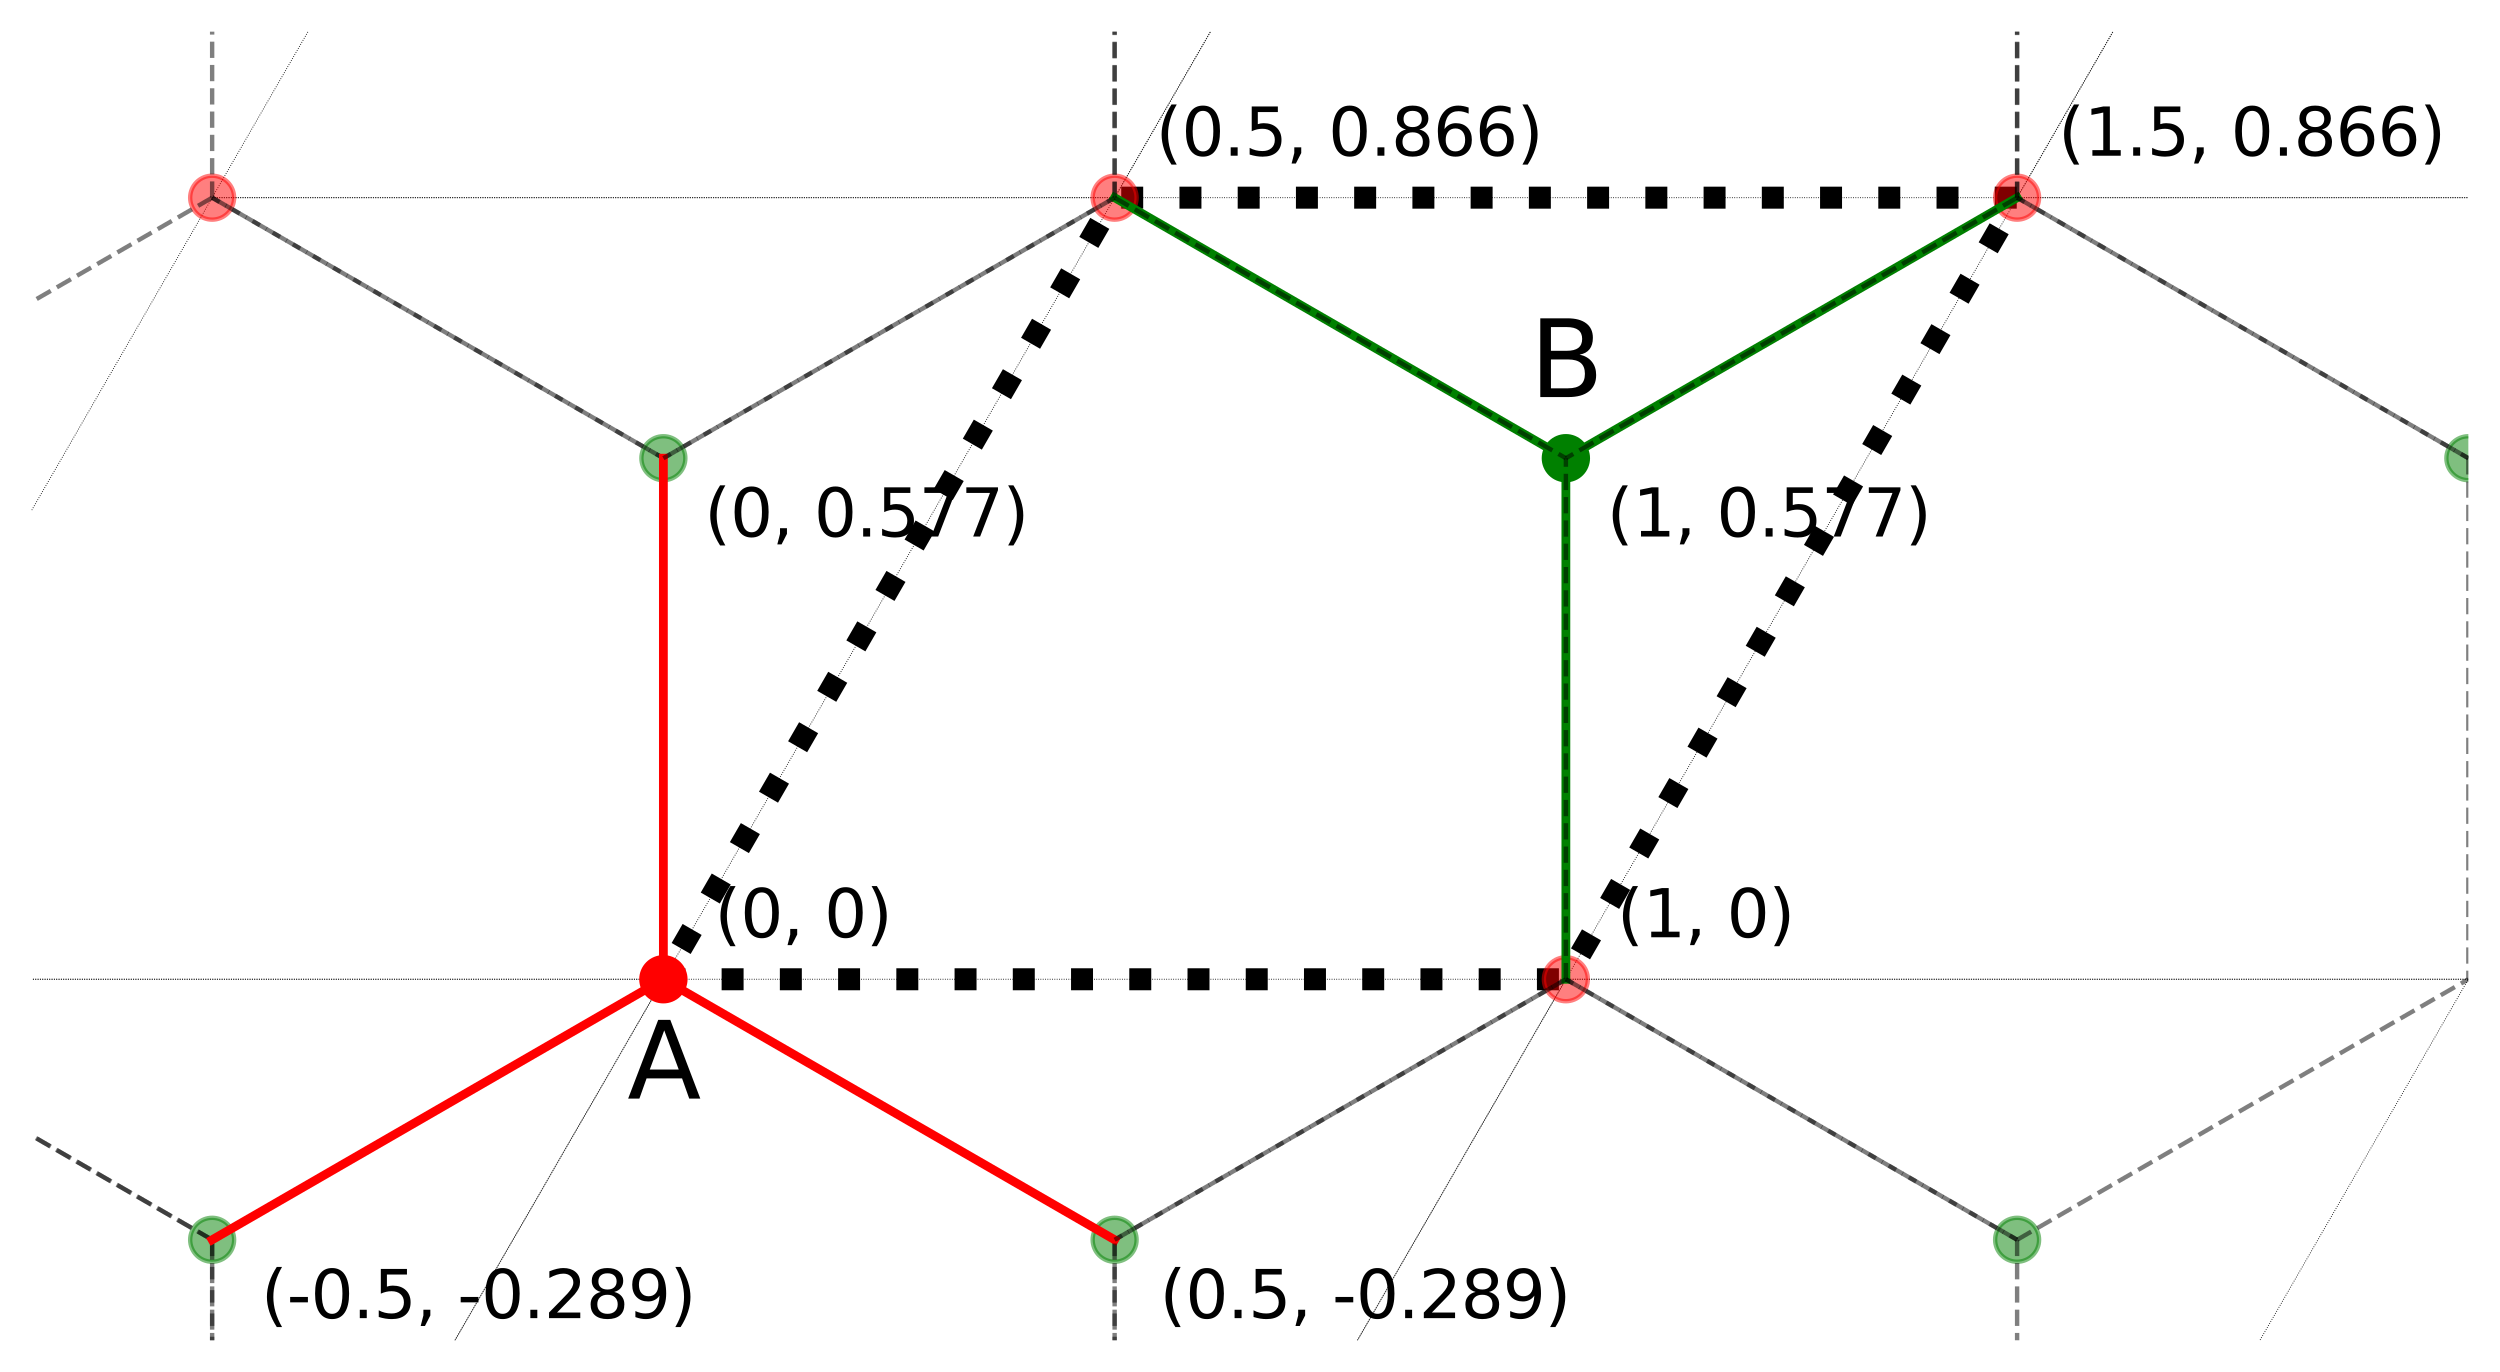 <?xml version="1.0" encoding="utf-8" standalone="no"?>
<!DOCTYPE svg PUBLIC "-//W3C//DTD SVG 1.1//EN"
  "http://www.w3.org/Graphics/SVG/1.1/DTD/svg11.dtd">
<svg xmlns:xlink="http://www.w3.org/1999/xlink" width="568.8pt" height="312.133pt" viewBox="0 0 568.8 312.133" xmlns="http://www.w3.org/2000/svg" version="1.1">
 <defs>
  <style type="text/css">*{stroke-linejoin: round; stroke-linecap: butt}</style>
 </defs>
 <g id="figure_1">
  <g id="patch_1">
   <path d="M 0 312.133 
L 568.8 312.133 
L 568.8 0 
L 0 0 
z
" style="fill: #ffffff"/>
  </g>
  <g id="axes_1">
   <g id="patch_2">
    <path d="M 98.779 313.133 
L 150.933 222.8 
L -1 222.8 
" clip-path="url(#p8e01a7346a)" style="fill: none; stroke-dasharray: 0.2,0.33; stroke-dashoffset: 0; stroke: #000000; stroke-width: 0.2; stroke-linejoin: miter"/>
   </g>
   <g id="PathCollection_1">
    <defs>
     <path id="m76e15ab336" d="M 0 5 
C 1.326 5 2.598 4.473 3.536 3.536 
C 4.473 2.598 5 1.326 5 0 
C 5 -1.326 4.473 -2.598 3.536 -3.536 
C 2.598 -4.473 1.326 -5 0 -5 
C -1.326 -5 -2.598 -4.473 -3.536 -3.536 
C -4.473 -2.598 -5 -1.326 -5 0 
C -5 1.326 -4.473 2.598 -3.536 3.536 
C -2.598 4.473 -1.326 5 0 5 
z
" style="stroke: #ff0000; stroke-opacity: 0.5"/>
    </defs>
    <g clip-path="url(#p8e01a7346a)"/>
   </g>
   <g id="PathCollection_2">
    <defs>
     <path id="m940ba2c7d0" d="M 0 5 
C 1.326 5 2.598 4.473 3.536 3.536 
C 4.473 2.598 5 1.326 5 0 
C 5 -1.326 4.473 -2.598 3.536 -3.536 
C 2.598 -4.473 1.326 -5 0 -5 
C -1.326 -5 -2.598 -4.473 -3.536 -3.536 
C -4.473 -2.598 -5 -1.326 -5 0 
C -5 1.326 -4.473 2.598 -3.536 3.536 
C -2.598 4.473 -1.326 5 0 5 
z
" style="stroke: #008000; stroke-opacity: 0.5"/>
    </defs>
    <g clip-path="url(#p8e01a7346a)">
     <use xlink:href="#m940ba2c7d0" x="48.267" y="282.075" style="fill: #008000; fill-opacity: 0.5; stroke: #008000; stroke-opacity: 0.5"/>
    </g>
   </g>
   <g id="patch_3">
    <path d="M -1 222.8 
L 150.933 222.8 
L 253.6 44.976 
L 48.267 44.976 
L -1 130.308 
" clip-path="url(#p8e01a7346a)" style="fill: none; stroke-dasharray: 0.2,0.33; stroke-dashoffset: 0; stroke: #000000; stroke-width: 0.2; stroke-linejoin: miter"/>
   </g>
   <g id="PathCollection_3">
    <g clip-path="url(#p8e01a7346a)"/>
   </g>
   <g id="PathCollection_4">
    <g clip-path="url(#p8e01a7346a)">
     <use xlink:href="#m940ba2c7d0" x="150.933" y="104.251" style="fill: #008000; fill-opacity: 0.5; stroke: #008000; stroke-opacity: 0.5"/>
    </g>
   </g>
   <g id="patch_4">
    <path d="M 48.267 44.976 
L 253.6 44.976 
L 280.144 -1 
M 74.811 -1 
L 48.267 44.976 
" clip-path="url(#p8e01a7346a)" style="fill: none; stroke-dasharray: 0.2,0.33; stroke-dashoffset: 0; stroke: #000000; stroke-width: 0.2; stroke-linejoin: miter"/>
   </g>
   <g id="PathCollection_5">
    <g clip-path="url(#p8e01a7346a)">
     <use xlink:href="#m76e15ab336" x="48.267" y="44.976" style="fill: #ff0000; fill-opacity: 0.5; stroke: #ff0000; stroke-opacity: 0.5"/>
    </g>
   </g>
   <g id="PathCollection_6">
    <g clip-path="url(#p8e01a7346a)"/>
   </g>
   <g id="patch_5">
    <path d="M 304.113 313.133 
L 356.267 222.8 
L 150.933 222.8 
L 98.779 313.133 
" clip-path="url(#p8e01a7346a)" style="fill: none; stroke-dasharray: 0.2,0.33; stroke-dashoffset: 0; stroke: #000000; stroke-width: 0.2; stroke-linejoin: miter"/>
   </g>
   <g id="PathCollection_7">
    <g clip-path="url(#p8e01a7346a)">
     <use xlink:href="#m76e15ab336" x="48.267" y="400.624" style="fill: #ff0000; fill-opacity: 0.5; stroke: #ff0000; stroke-opacity: 0.5"/>
    </g>
   </g>
   <g id="PathCollection_8">
    <g clip-path="url(#p8e01a7346a)">
     <use xlink:href="#m940ba2c7d0" x="253.6" y="282.075" style="fill: #008000; fill-opacity: 0.5; stroke: #008000; stroke-opacity: 0.5"/>
    </g>
   </g>
   <g id="patch_6">
    <path d="M 150.933 222.8 
L 356.267 222.8 
L 458.933 44.976 
L 253.6 44.976 
L 150.933 222.8 
z
" clip-path="url(#p8e01a7346a)" style="fill: none; stroke-dasharray: 5,8.25; stroke-dashoffset: 0; stroke: #000000; stroke-width: 5; stroke-linejoin: miter"/>
   </g>
   <g id="PathCollection_9">
    <defs>
     <path id="mcf2959bd1c" d="M 0 5 
C 1.326 5 2.598 4.473 3.536 3.536 
C 4.473 2.598 5 1.326 5 0 
C 5 -1.326 4.473 -2.598 3.536 -3.536 
C 2.598 -4.473 1.326 -5 0 -5 
C -1.326 -5 -2.598 -4.473 -3.536 -3.536 
C -4.473 -2.598 -5 -1.326 -5 0 
C -5 1.326 -4.473 2.598 -3.536 3.536 
C -2.598 4.473 -1.326 5 0 5 
z
" style="stroke: #ff0000"/>
    </defs>
    <g clip-path="url(#p8e01a7346a)">
     <use xlink:href="#mcf2959bd1c" x="150.933" y="222.8" style="fill: #ff0000; stroke: #ff0000"/>
    </g>
   </g>
   <g id="PathCollection_10">
    <defs>
     <path id="m01d4c0ee4e" d="M 0 5 
C 1.326 5 2.598 4.473 3.536 3.536 
C 4.473 2.598 5 1.326 5 0 
C 5 -1.326 4.473 -2.598 3.536 -3.536 
C 2.598 -4.473 1.326 -5 0 -5 
C -1.326 -5 -2.598 -4.473 -3.536 -3.536 
C -4.473 -2.598 -5 -1.326 -5 0 
C -5 1.326 -4.473 2.598 -3.536 3.536 
C -2.598 4.473 -1.326 5 0 5 
z
" style="stroke: #008000"/>
    </defs>
    <g clip-path="url(#p8e01a7346a)">
     <use xlink:href="#m01d4c0ee4e" x="356.267" y="104.251" style="fill: #008000; stroke: #008000"/>
    </g>
   </g>
   <g id="patch_7">
    <path d="M 253.6 44.976 
L 458.933 44.976 
L 485.478 -1 
M 280.144 -1 
L 253.6 44.976 
" clip-path="url(#p8e01a7346a)" style="fill: none; stroke-dasharray: 0.2,0.33; stroke-dashoffset: 0; stroke: #000000; stroke-width: 0.2; stroke-linejoin: miter"/>
   </g>
   <g id="PathCollection_11">
    <g clip-path="url(#p8e01a7346a)">
     <use xlink:href="#m76e15ab336" x="253.6" y="44.976" style="fill: #ff0000; fill-opacity: 0.5; stroke: #ff0000; stroke-opacity: 0.5"/>
    </g>
   </g>
   <g id="PathCollection_12">
    <g clip-path="url(#p8e01a7346a)"/>
   </g>
   <g id="patch_8">
    <path d="M 509.446 313.133 
L 561.6 222.8 
L 356.267 222.8 
L 304.113 313.133 
" clip-path="url(#p8e01a7346a)" style="fill: none; stroke-dasharray: 0.2,0.33; stroke-dashoffset: 0; stroke: #000000; stroke-width: 0.2; stroke-linejoin: miter"/>
   </g>
   <g id="PathCollection_13">
    <g clip-path="url(#p8e01a7346a)">
     <use xlink:href="#m76e15ab336" x="253.6" y="400.624" style="fill: #ff0000; fill-opacity: 0.5; stroke: #ff0000; stroke-opacity: 0.5"/>
    </g>
   </g>
   <g id="PathCollection_14">
    <g clip-path="url(#p8e01a7346a)">
     <use xlink:href="#m940ba2c7d0" x="458.933" y="282.075" style="fill: #008000; fill-opacity: 0.5; stroke: #008000; stroke-opacity: 0.5"/>
    </g>
   </g>
   <g id="patch_9">
    <path d="M 356.267 222.8 
L 561.6 222.8 
L 569.8 208.597 
M 569.8 44.976 
L 458.933 44.976 
L 356.267 222.8 
" clip-path="url(#p8e01a7346a)" style="fill: none; stroke-dasharray: 0.2,0.33; stroke-dashoffset: 0; stroke: #000000; stroke-width: 0.2; stroke-linejoin: miter"/>
   </g>
   <g id="PathCollection_15">
    <g clip-path="url(#p8e01a7346a)">
     <use xlink:href="#m76e15ab336" x="356.267" y="222.8" style="fill: #ff0000; fill-opacity: 0.5; stroke: #ff0000; stroke-opacity: 0.5"/>
    </g>
   </g>
   <g id="PathCollection_16">
    <g clip-path="url(#p8e01a7346a)">
     <use xlink:href="#m940ba2c7d0" x="561.6" y="104.251" style="fill: #008000; fill-opacity: 0.5; stroke: #008000; stroke-opacity: 0.5"/>
    </g>
   </g>
   <g id="patch_10">
    <path d="M 458.933 44.976 
L 569.8 44.976 
M 485.478 -1 
L 458.933 44.976 
" clip-path="url(#p8e01a7346a)" style="fill: none; stroke-dasharray: 0.2,0.33; stroke-dashoffset: 0; stroke: #000000; stroke-width: 0.2; stroke-linejoin: miter"/>
   </g>
   <g id="PathCollection_17">
    <g clip-path="url(#p8e01a7346a)">
     <use xlink:href="#m76e15ab336" x="458.933" y="44.976" style="fill: #ff0000; fill-opacity: 0.5; stroke: #ff0000; stroke-opacity: 0.5"/>
    </g>
   </g>
   <g id="PathCollection_18">
    <g clip-path="url(#p8e01a7346a)"/>
   </g>
   <g id="line2d_1">
    <path clip-path="url(#p8e01a7346a)" style="fill: none; stroke-dasharray: 3.7,1.6; stroke-dashoffset: 0; stroke: #000000; stroke-opacity: 0.5"/>
   </g>
   <g id="line2d_2">
    <path clip-path="url(#p8e01a7346a)" style="fill: none; stroke-dasharray: 3.7,1.6; stroke-dashoffset: 0; stroke: #000000; stroke-opacity: 0.5"/>
   </g>
   <g id="line2d_3">
    <path clip-path="url(#p8e01a7346a)" style="fill: none; stroke-dasharray: 3.7,1.6; stroke-dashoffset: 0; stroke: #000000; stroke-opacity: 0.5"/>
   </g>
   <g id="line2d_4">
    <path d="M 48.267 282.075 
L 150.933 222.8 
" clip-path="url(#p8e01a7346a)" style="fill: none; stroke-dasharray: 3.7,1.6; stroke-dashoffset: 0; stroke: #000000; stroke-opacity: 0.5"/>
   </g>
   <g id="line2d_5">
    <path d="M 48.267 282.075 
L -1 253.631 
" clip-path="url(#p8e01a7346a)" style="fill: none; stroke-dasharray: 3.7,1.6; stroke-dashoffset: 0; stroke: #000000; stroke-opacity: 0.5"/>
   </g>
   <g id="line2d_6">
    <path d="M 48.267 282.075 
L 48.267 313.133 
" clip-path="url(#p8e01a7346a)" style="fill: none; stroke-dasharray: 3.7,1.6; stroke-dashoffset: 0; stroke: #000000; stroke-opacity: 0.5"/>
   </g>
   <g id="line2d_7">
    <path clip-path="url(#p8e01a7346a)" style="fill: none; stroke-dasharray: 3.7,1.6; stroke-dashoffset: 0; stroke: #000000; stroke-opacity: 0.5"/>
   </g>
   <g id="line2d_8">
    <path clip-path="url(#p8e01a7346a)" style="fill: none; stroke-dasharray: 3.7,1.6; stroke-dashoffset: 0; stroke: #000000; stroke-opacity: 0.5"/>
   </g>
   <g id="line2d_9">
    <path d="M -1 253.631 
L 48.267 282.075 
" clip-path="url(#p8e01a7346a)" style="fill: none; stroke-dasharray: 3.7,1.6; stroke-dashoffset: 0; stroke: #000000; stroke-opacity: 0.5"/>
   </g>
   <g id="line2d_10">
    <path d="M 150.933 104.251 
L 253.6 44.976 
" clip-path="url(#p8e01a7346a)" style="fill: none; stroke-dasharray: 3.7,1.6; stroke-dashoffset: 0; stroke: #000000; stroke-opacity: 0.5"/>
   </g>
   <g id="line2d_11">
    <path d="M 150.933 104.251 
L 48.267 44.976 
" clip-path="url(#p8e01a7346a)" style="fill: none; stroke-dasharray: 3.7,1.6; stroke-dashoffset: 0; stroke: #000000; stroke-opacity: 0.5"/>
   </g>
   <g id="line2d_12">
    <path d="M 150.933 104.251 
L 150.933 222.8 
" clip-path="url(#p8e01a7346a)" style="fill: none; stroke-dasharray: 3.7,1.6; stroke-dashoffset: 0; stroke: #000000; stroke-opacity: 0.5"/>
   </g>
   <g id="line2d_13">
    <path d="M 48.267 44.976 
L 48.267 -1 
" clip-path="url(#p8e01a7346a)" style="fill: none; stroke-dasharray: 3.7,1.6; stroke-dashoffset: 0; stroke: #000000; stroke-opacity: 0.5"/>
   </g>
   <g id="line2d_14">
    <path d="M 48.267 44.976 
L -1 73.42 
" clip-path="url(#p8e01a7346a)" style="fill: none; stroke-dasharray: 3.7,1.6; stroke-dashoffset: 0; stroke: #000000; stroke-opacity: 0.5"/>
   </g>
   <g id="line2d_15">
    <path d="M 48.267 44.976 
L 150.933 104.251 
" clip-path="url(#p8e01a7346a)" style="fill: none; stroke-dasharray: 3.7,1.6; stroke-dashoffset: 0; stroke: #000000; stroke-opacity: 0.5"/>
   </g>
   <g id="line2d_16">
    <path clip-path="url(#p8e01a7346a)" style="fill: none; stroke-dasharray: 3.7,1.6; stroke-dashoffset: 0; stroke: #000000; stroke-opacity: 0.5"/>
   </g>
   <g id="line2d_17">
    <path clip-path="url(#p8e01a7346a)" style="fill: none; stroke-dasharray: 3.7,1.6; stroke-dashoffset: 0; stroke: #000000; stroke-opacity: 0.5"/>
   </g>
   <g id="line2d_18">
    <path d="M 253.6 -1 
L 253.6 44.976 
" clip-path="url(#p8e01a7346a)" style="fill: none; stroke-dasharray: 3.7,1.6; stroke-dashoffset: 0; stroke: #000000; stroke-opacity: 0.5"/>
   </g>
   <g id="line2d_19">
    <path d="M 48.267 313.133 
L 48.267 282.075 
" clip-path="url(#p8e01a7346a)" style="fill: none; stroke-dasharray: 3.7,1.6; stroke-dashoffset: 0; stroke: #000000; stroke-opacity: 0.5"/>
   </g>
   <g id="line2d_20">
    <path clip-path="url(#p8e01a7346a)" style="fill: none; stroke-dasharray: 3.7,1.6; stroke-dashoffset: 0; stroke: #000000; stroke-opacity: 0.5"/>
   </g>
   <g id="line2d_21">
    <path clip-path="url(#p8e01a7346a)" style="fill: none; stroke-dasharray: 3.7,1.6; stroke-dashoffset: 0; stroke: #000000; stroke-opacity: 0.5"/>
   </g>
   <g id="line2d_22">
    <path d="M 253.6 282.075 
L 356.267 222.8 
" clip-path="url(#p8e01a7346a)" style="fill: none; stroke-dasharray: 3.7,1.6; stroke-dashoffset: 0; stroke: #000000; stroke-opacity: 0.5"/>
   </g>
   <g id="line2d_23">
    <path d="M 253.6 282.075 
L 150.933 222.8 
" clip-path="url(#p8e01a7346a)" style="fill: none; stroke-dasharray: 3.7,1.6; stroke-dashoffset: 0; stroke: #000000; stroke-opacity: 0.5"/>
   </g>
   <g id="line2d_24">
    <path d="M 253.6 282.075 
L 253.6 313.133 
" clip-path="url(#p8e01a7346a)" style="fill: none; stroke-dasharray: 3.7,1.6; stroke-dashoffset: 0; stroke: #000000; stroke-opacity: 0.5"/>
   </g>
   <g id="line2d_25">
    <path d="M 150.933 222.8 
L 150.933 104.251 
" clip-path="url(#p8e01a7346a)" style="fill: none; stroke: #ff0000; stroke-width: 2; stroke-linecap: square"/>
   </g>
   <g id="line2d_26">
    <path d="M 150.933 222.8 
L 48.267 282.075 
" clip-path="url(#p8e01a7346a)" style="fill: none; stroke: #ff0000; stroke-width: 2; stroke-linecap: square"/>
   </g>
   <g id="line2d_27">
    <path d="M 150.933 222.8 
L 253.6 282.075 
" clip-path="url(#p8e01a7346a)" style="fill: none; stroke: #ff0000; stroke-width: 2; stroke-linecap: square"/>
   </g>
   <g id="line2d_28">
    <path d="M 356.267 104.251 
L 458.933 44.976 
" clip-path="url(#p8e01a7346a)" style="fill: none; stroke: #008000; stroke-width: 2; stroke-linecap: square"/>
   </g>
   <g id="line2d_29">
    <path d="M 356.267 104.251 
L 253.6 44.976 
" clip-path="url(#p8e01a7346a)" style="fill: none; stroke: #008000; stroke-width: 2; stroke-linecap: square"/>
   </g>
   <g id="line2d_30">
    <path d="M 356.267 104.251 
L 356.267 222.8 
" clip-path="url(#p8e01a7346a)" style="fill: none; stroke: #008000; stroke-width: 2; stroke-linecap: square"/>
   </g>
   <g id="line2d_31">
    <path d="M 253.6 44.976 
L 253.6 -1 
" clip-path="url(#p8e01a7346a)" style="fill: none; stroke-dasharray: 3.7,1.6; stroke-dashoffset: 0; stroke: #000000; stroke-opacity: 0.5"/>
   </g>
   <g id="line2d_32">
    <path d="M 253.6 44.976 
L 150.933 104.251 
" clip-path="url(#p8e01a7346a)" style="fill: none; stroke-dasharray: 3.7,1.6; stroke-dashoffset: 0; stroke: #000000; stroke-opacity: 0.5"/>
   </g>
   <g id="line2d_33">
    <path d="M 253.6 44.976 
L 356.267 104.251 
" clip-path="url(#p8e01a7346a)" style="fill: none; stroke-dasharray: 3.7,1.6; stroke-dashoffset: 0; stroke: #000000; stroke-opacity: 0.5"/>
   </g>
   <g id="line2d_34">
    <path clip-path="url(#p8e01a7346a)" style="fill: none; stroke-dasharray: 3.7,1.6; stroke-dashoffset: 0; stroke: #000000; stroke-opacity: 0.5"/>
   </g>
   <g id="line2d_35">
    <path clip-path="url(#p8e01a7346a)" style="fill: none; stroke-dasharray: 3.7,1.6; stroke-dashoffset: 0; stroke: #000000; stroke-opacity: 0.5"/>
   </g>
   <g id="line2d_36">
    <path d="M 458.933 -1 
L 458.933 44.976 
" clip-path="url(#p8e01a7346a)" style="fill: none; stroke-dasharray: 3.7,1.6; stroke-dashoffset: 0; stroke: #000000; stroke-opacity: 0.5"/>
   </g>
   <g id="line2d_37">
    <path d="M 253.6 313.133 
L 253.6 282.075 
" clip-path="url(#p8e01a7346a)" style="fill: none; stroke-dasharray: 3.7,1.6; stroke-dashoffset: 0; stroke: #000000; stroke-opacity: 0.5"/>
   </g>
   <g id="line2d_38">
    <path clip-path="url(#p8e01a7346a)" style="fill: none; stroke-dasharray: 3.7,1.6; stroke-dashoffset: 0; stroke: #000000; stroke-opacity: 0.5"/>
   </g>
   <g id="line2d_39">
    <path clip-path="url(#p8e01a7346a)" style="fill: none; stroke-dasharray: 3.7,1.6; stroke-dashoffset: 0; stroke: #000000; stroke-opacity: 0.5"/>
   </g>
   <g id="line2d_40">
    <path d="M 458.933 282.075 
L 561.6 222.8 
" clip-path="url(#p8e01a7346a)" style="fill: none; stroke-dasharray: 3.7,1.6; stroke-dashoffset: 0; stroke: #000000; stroke-opacity: 0.5"/>
   </g>
   <g id="line2d_41">
    <path d="M 458.933 282.075 
L 356.267 222.8 
" clip-path="url(#p8e01a7346a)" style="fill: none; stroke-dasharray: 3.7,1.6; stroke-dashoffset: 0; stroke: #000000; stroke-opacity: 0.5"/>
   </g>
   <g id="line2d_42">
    <path d="M 458.933 282.075 
L 458.933 313.133 
" clip-path="url(#p8e01a7346a)" style="fill: none; stroke-dasharray: 3.7,1.6; stroke-dashoffset: 0; stroke: #000000; stroke-opacity: 0.5"/>
   </g>
   <g id="line2d_43">
    <path d="M 356.267 222.8 
L 356.267 104.251 
" clip-path="url(#p8e01a7346a)" style="fill: none; stroke-dasharray: 3.7,1.6; stroke-dashoffset: 0; stroke: #000000; stroke-opacity: 0.5"/>
   </g>
   <g id="line2d_44">
    <path d="M 356.267 222.8 
L 253.6 282.075 
" clip-path="url(#p8e01a7346a)" style="fill: none; stroke-dasharray: 3.7,1.6; stroke-dashoffset: 0; stroke: #000000; stroke-opacity: 0.5"/>
   </g>
   <g id="line2d_45">
    <path d="M 356.267 222.8 
L 458.933 282.075 
" clip-path="url(#p8e01a7346a)" style="fill: none; stroke-dasharray: 3.7,1.6; stroke-dashoffset: 0; stroke: #000000; stroke-opacity: 0.5"/>
   </g>
   <g id="line2d_46">
    <path d="M 561.6 104.251 
L 569.8 99.516 
" clip-path="url(#p8e01a7346a)" style="fill: none; stroke-dasharray: 3.7,1.6; stroke-dashoffset: 0; stroke: #000000; stroke-opacity: 0.5"/>
   </g>
   <g id="line2d_47">
    <path d="M 561.6 104.251 
L 458.933 44.976 
" clip-path="url(#p8e01a7346a)" style="fill: none; stroke-dasharray: 3.7,1.6; stroke-dashoffset: 0; stroke: #000000; stroke-opacity: 0.5"/>
   </g>
   <g id="line2d_48">
    <path d="M 561.6 104.251 
L 561.6 222.8 
" clip-path="url(#p8e01a7346a)" style="fill: none; stroke-dasharray: 3.7,1.6; stroke-dashoffset: 0; stroke: #000000; stroke-opacity: 0.5"/>
   </g>
   <g id="line2d_49">
    <path d="M 458.933 44.976 
L 458.933 -1 
" clip-path="url(#p8e01a7346a)" style="fill: none; stroke-dasharray: 3.7,1.6; stroke-dashoffset: 0; stroke: #000000; stroke-opacity: 0.5"/>
   </g>
   <g id="line2d_50">
    <path d="M 458.933 44.976 
L 356.267 104.251 
" clip-path="url(#p8e01a7346a)" style="fill: none; stroke-dasharray: 3.7,1.6; stroke-dashoffset: 0; stroke: #000000; stroke-opacity: 0.5"/>
   </g>
   <g id="line2d_51">
    <path d="M 458.933 44.976 
L 561.6 104.251 
" clip-path="url(#p8e01a7346a)" style="fill: none; stroke-dasharray: 3.7,1.6; stroke-dashoffset: 0; stroke: #000000; stroke-opacity: 0.5"/>
   </g>
   <g id="line2d_52">
    <path clip-path="url(#p8e01a7346a)" style="fill: none; stroke-dasharray: 3.7,1.6; stroke-dashoffset: 0; stroke: #000000; stroke-opacity: 0.5"/>
   </g>
   <g id="line2d_53">
    <path clip-path="url(#p8e01a7346a)" style="fill: none; stroke-dasharray: 3.7,1.6; stroke-dashoffset: 0; stroke: #000000; stroke-opacity: 0.5"/>
   </g>
   <g id="line2d_54">
    <path clip-path="url(#p8e01a7346a)" style="fill: none; stroke-dasharray: 3.7,1.6; stroke-dashoffset: 0; stroke: #000000; stroke-opacity: 0.5"/>
   </g>
   <g id="text_1">
    <!-- A -->
    <g transform="translate(142.725 249.956) scale(0.24 -0.24)">
     <defs>
      <path id="DejaVuSans-41" d="M 2188 4044 
L 1331 1722 
L 3047 1722 
L 2188 4044 
z
M 1831 4666 
L 2547 4666 
L 4325 0 
L 3669 0 
L 3244 1197 
L 1141 1197 
L 716 0 
L 50 0 
L 1831 4666 
z
" transform="scale(0.016)"/>
     </defs>
     <use xlink:href="#DejaVuSans-41"/>
    </g>
   </g>
   <g id="text_2">
    <!-- (0, 0) -->
    <g transform="translate(162.597 213.25) scale(0.15 -0.15)">
     <defs>
      <path id="DejaVuSans-28" d="M 1984 4856 
Q 1566 4138 1362 3434 
Q 1159 2731 1159 2009 
Q 1159 1288 1364 580 
Q 1569 -128 1984 -844 
L 1484 -844 
Q 1016 -109 783 600 
Q 550 1309 550 2009 
Q 550 2706 781 3412 
Q 1013 4119 1484 4856 
L 1984 4856 
z
" transform="scale(0.016)"/>
      <path id="DejaVuSans-30" d="M 2034 4250 
Q 1547 4250 1301 3770 
Q 1056 3291 1056 2328 
Q 1056 1369 1301 889 
Q 1547 409 2034 409 
Q 2525 409 2770 889 
Q 3016 1369 3016 2328 
Q 3016 3291 2770 3770 
Q 2525 4250 2034 4250 
z
M 2034 4750 
Q 2819 4750 3233 4129 
Q 3647 3509 3647 2328 
Q 3647 1150 3233 529 
Q 2819 -91 2034 -91 
Q 1250 -91 836 529 
Q 422 1150 422 2328 
Q 422 3509 836 4129 
Q 1250 4750 2034 4750 
z
" transform="scale(0.016)"/>
      <path id="DejaVuSans-2c" d="M 750 794 
L 1409 794 
L 1409 256 
L 897 -744 
L 494 -744 
L 750 256 
L 750 794 
z
" transform="scale(0.016)"/>
      <path id="DejaVuSans-20" transform="scale(0.016)"/>
      <path id="DejaVuSans-29" d="M 513 4856 
L 1013 4856 
Q 1481 4119 1714 3412 
Q 1947 2706 1947 2009 
Q 1947 1309 1714 600 
Q 1481 -109 1013 -844 
L 513 -844 
Q 928 -128 1133 580 
Q 1338 1288 1338 2009 
Q 1338 2731 1133 3434 
Q 928 4138 513 4856 
z
" transform="scale(0.016)"/>
     </defs>
     <use xlink:href="#DejaVuSans-28"/>
     <use xlink:href="#DejaVuSans-30" transform="translate(39.014 0)"/>
     <use xlink:href="#DejaVuSans-2c" transform="translate(102.637 0)"/>
     <use xlink:href="#DejaVuSans-20" transform="translate(134.424 0)"/>
     <use xlink:href="#DejaVuSans-30" transform="translate(166.211 0)"/>
     <use xlink:href="#DejaVuSans-29" transform="translate(229.834 0)"/>
    </g>
   </g>
   <g id="text_3">
    <!-- (0, 0.577) -->
    <g transform="translate(160.271 122.079) scale(0.15 -0.15)">
     <defs>
      <path id="DejaVuSans-2e" d="M 684 794 
L 1344 794 
L 1344 0 
L 684 0 
L 684 794 
z
" transform="scale(0.016)"/>
      <path id="DejaVuSans-35" d="M 691 4666 
L 3169 4666 
L 3169 4134 
L 1269 4134 
L 1269 2991 
Q 1406 3038 1543 3061 
Q 1681 3084 1819 3084 
Q 2600 3084 3056 2656 
Q 3513 2228 3513 1497 
Q 3513 744 3044 326 
Q 2575 -91 1722 -91 
Q 1428 -91 1123 -41 
Q 819 9 494 109 
L 494 744 
Q 775 591 1075 516 
Q 1375 441 1709 441 
Q 2250 441 2565 725 
Q 2881 1009 2881 1497 
Q 2881 1984 2565 2268 
Q 2250 2553 1709 2553 
Q 1456 2553 1204 2497 
Q 953 2441 691 2322 
L 691 4666 
z
" transform="scale(0.016)"/>
      <path id="DejaVuSans-37" d="M 525 4666 
L 3525 4666 
L 3525 4397 
L 1831 0 
L 1172 0 
L 2766 4134 
L 525 4134 
L 525 4666 
z
" transform="scale(0.016)"/>
     </defs>
     <use xlink:href="#DejaVuSans-28"/>
     <use xlink:href="#DejaVuSans-30" transform="translate(39.014 0)"/>
     <use xlink:href="#DejaVuSans-2c" transform="translate(102.637 0)"/>
     <use xlink:href="#DejaVuSans-20" transform="translate(134.424 0)"/>
     <use xlink:href="#DejaVuSans-30" transform="translate(166.211 0)"/>
     <use xlink:href="#DejaVuSans-2e" transform="translate(229.834 0)"/>
     <use xlink:href="#DejaVuSans-35" transform="translate(261.621 0)"/>
     <use xlink:href="#DejaVuSans-37" transform="translate(325.244 0)"/>
     <use xlink:href="#DejaVuSans-37" transform="translate(388.867 0)"/>
     <use xlink:href="#DejaVuSans-29" transform="translate(452.49 0)"/>
    </g>
   </g>
   <g id="text_4">
    <!-- (-0.5, -0.289) -->
    <g transform="translate(59.41 299.903) scale(0.15 -0.15)">
     <defs>
      <path id="DejaVuSans-2d" d="M 313 2009 
L 1997 2009 
L 1997 1497 
L 313 1497 
L 313 2009 
z
" transform="scale(0.016)"/>
      <path id="DejaVuSans-32" d="M 1228 531 
L 3431 531 
L 3431 0 
L 469 0 
L 469 531 
Q 828 903 1448 1529 
Q 2069 2156 2228 2338 
Q 2531 2678 2651 2914 
Q 2772 3150 2772 3378 
Q 2772 3750 2511 3984 
Q 2250 4219 1831 4219 
Q 1534 4219 1204 4116 
Q 875 4013 500 3803 
L 500 4441 
Q 881 4594 1212 4672 
Q 1544 4750 1819 4750 
Q 2544 4750 2975 4387 
Q 3406 4025 3406 3419 
Q 3406 3131 3298 2873 
Q 3191 2616 2906 2266 
Q 2828 2175 2409 1742 
Q 1991 1309 1228 531 
z
" transform="scale(0.016)"/>
      <path id="DejaVuSans-38" d="M 2034 2216 
Q 1584 2216 1326 1975 
Q 1069 1734 1069 1313 
Q 1069 891 1326 650 
Q 1584 409 2034 409 
Q 2484 409 2743 651 
Q 3003 894 3003 1313 
Q 3003 1734 2745 1975 
Q 2488 2216 2034 2216 
z
M 1403 2484 
Q 997 2584 770 2862 
Q 544 3141 544 3541 
Q 544 4100 942 4425 
Q 1341 4750 2034 4750 
Q 2731 4750 3128 4425 
Q 3525 4100 3525 3541 
Q 3525 3141 3298 2862 
Q 3072 2584 2669 2484 
Q 3125 2378 3379 2068 
Q 3634 1759 3634 1313 
Q 3634 634 3220 271 
Q 2806 -91 2034 -91 
Q 1263 -91 848 271 
Q 434 634 434 1313 
Q 434 1759 690 2068 
Q 947 2378 1403 2484 
z
M 1172 3481 
Q 1172 3119 1398 2916 
Q 1625 2713 2034 2713 
Q 2441 2713 2670 2916 
Q 2900 3119 2900 3481 
Q 2900 3844 2670 4047 
Q 2441 4250 2034 4250 
Q 1625 4250 1398 4047 
Q 1172 3844 1172 3481 
z
" transform="scale(0.016)"/>
      <path id="DejaVuSans-39" d="M 703 97 
L 703 672 
Q 941 559 1184 500 
Q 1428 441 1663 441 
Q 2288 441 2617 861 
Q 2947 1281 2994 2138 
Q 2813 1869 2534 1725 
Q 2256 1581 1919 1581 
Q 1219 1581 811 2004 
Q 403 2428 403 3163 
Q 403 3881 828 4315 
Q 1253 4750 1959 4750 
Q 2769 4750 3195 4129 
Q 3622 3509 3622 2328 
Q 3622 1225 3098 567 
Q 2575 -91 1691 -91 
Q 1453 -91 1209 -44 
Q 966 3 703 97 
z
M 1959 2075 
Q 2384 2075 2632 2365 
Q 2881 2656 2881 3163 
Q 2881 3666 2632 3958 
Q 2384 4250 1959 4250 
Q 1534 4250 1286 3958 
Q 1038 3666 1038 3163 
Q 1038 2656 1286 2365 
Q 1534 2075 1959 2075 
z
" transform="scale(0.016)"/>
     </defs>
     <use xlink:href="#DejaVuSans-28"/>
     <use xlink:href="#DejaVuSans-2d" transform="translate(39.014 0)"/>
     <use xlink:href="#DejaVuSans-30" transform="translate(75.098 0)"/>
     <use xlink:href="#DejaVuSans-2e" transform="translate(138.721 0)"/>
     <use xlink:href="#DejaVuSans-35" transform="translate(170.508 0)"/>
     <use xlink:href="#DejaVuSans-2c" transform="translate(234.131 0)"/>
     <use xlink:href="#DejaVuSans-20" transform="translate(265.918 0)"/>
     <use xlink:href="#DejaVuSans-2d" transform="translate(297.705 0)"/>
     <use xlink:href="#DejaVuSans-30" transform="translate(333.789 0)"/>
     <use xlink:href="#DejaVuSans-2e" transform="translate(397.412 0)"/>
     <use xlink:href="#DejaVuSans-32" transform="translate(429.199 0)"/>
     <use xlink:href="#DejaVuSans-38" transform="translate(492.822 0)"/>
     <use xlink:href="#DejaVuSans-39" transform="translate(556.445 0)"/>
     <use xlink:href="#DejaVuSans-29" transform="translate(620.068 0)"/>
    </g>
   </g>
   <g id="text_5">
    <!-- (0.5, -0.289) -->
    <g transform="translate(263.856 299.903) scale(0.15 -0.15)">
     <use xlink:href="#DejaVuSans-28"/>
     <use xlink:href="#DejaVuSans-30" transform="translate(39.014 0)"/>
     <use xlink:href="#DejaVuSans-2e" transform="translate(102.637 0)"/>
     <use xlink:href="#DejaVuSans-35" transform="translate(134.424 0)"/>
     <use xlink:href="#DejaVuSans-2c" transform="translate(198.047 0)"/>
     <use xlink:href="#DejaVuSans-20" transform="translate(229.834 0)"/>
     <use xlink:href="#DejaVuSans-2d" transform="translate(261.621 0)"/>
     <use xlink:href="#DejaVuSans-30" transform="translate(297.705 0)"/>
     <use xlink:href="#DejaVuSans-2e" transform="translate(361.328 0)"/>
     <use xlink:href="#DejaVuSans-32" transform="translate(393.115 0)"/>
     <use xlink:href="#DejaVuSans-38" transform="translate(456.738 0)"/>
     <use xlink:href="#DejaVuSans-39" transform="translate(520.361 0)"/>
     <use xlink:href="#DejaVuSans-29" transform="translate(583.984 0)"/>
    </g>
   </g>
   <g id="text_6">
    <!-- B -->
    <g transform="translate(348.034 90.34) scale(0.24 -0.24)">
     <defs>
      <path id="DejaVuSans-42" d="M 1259 2228 
L 1259 519 
L 2272 519 
Q 2781 519 3026 730 
Q 3272 941 3272 1375 
Q 3272 1813 3026 2020 
Q 2781 2228 2272 2228 
L 1259 2228 
z
M 1259 4147 
L 1259 2741 
L 2194 2741 
Q 2656 2741 2882 2914 
Q 3109 3088 3109 3444 
Q 3109 3797 2882 3972 
Q 2656 4147 2194 4147 
L 1259 4147 
z
M 628 4666 
L 2241 4666 
Q 2963 4666 3353 4366 
Q 3744 4066 3744 3513 
Q 3744 3084 3544 2831 
Q 3344 2578 2956 2516 
Q 3422 2416 3680 2098 
Q 3938 1781 3938 1306 
Q 3938 681 3513 340 
Q 3088 0 2303 0 
L 628 0 
L 628 4666 
z
" transform="scale(0.016)"/>
     </defs>
     <use xlink:href="#DejaVuSans-42"/>
    </g>
   </g>
   <g id="text_7">
    <!-- (1, 0.577) -->
    <g transform="translate(365.604 122.079) scale(0.15 -0.15)">
     <defs>
      <path id="DejaVuSans-31" d="M 794 531 
L 1825 531 
L 1825 4091 
L 703 3866 
L 703 4441 
L 1819 4666 
L 2450 4666 
L 2450 531 
L 3481 531 
L 3481 0 
L 794 0 
L 794 531 
z
" transform="scale(0.016)"/>
     </defs>
     <use xlink:href="#DejaVuSans-28"/>
     <use xlink:href="#DejaVuSans-31" transform="translate(39.014 0)"/>
     <use xlink:href="#DejaVuSans-2c" transform="translate(102.637 0)"/>
     <use xlink:href="#DejaVuSans-20" transform="translate(134.424 0)"/>
     <use xlink:href="#DejaVuSans-30" transform="translate(166.211 0)"/>
     <use xlink:href="#DejaVuSans-2e" transform="translate(229.834 0)"/>
     <use xlink:href="#DejaVuSans-35" transform="translate(261.621 0)"/>
     <use xlink:href="#DejaVuSans-37" transform="translate(325.244 0)"/>
     <use xlink:href="#DejaVuSans-37" transform="translate(388.867 0)"/>
     <use xlink:href="#DejaVuSans-29" transform="translate(452.49 0)"/>
    </g>
   </g>
   <g id="text_8">
    <!-- (1.5, 0.866) -->
    <g transform="translate(468.302 35.426) scale(0.15 -0.15)">
     <defs>
      <path id="DejaVuSans-36" d="M 2113 2584 
Q 1688 2584 1439 2293 
Q 1191 2003 1191 1497 
Q 1191 994 1439 701 
Q 1688 409 2113 409 
Q 2538 409 2786 701 
Q 3034 994 3034 1497 
Q 3034 2003 2786 2293 
Q 2538 2584 2113 2584 
z
M 3366 4563 
L 3366 3988 
Q 3128 4100 2886 4159 
Q 2644 4219 2406 4219 
Q 1781 4219 1451 3797 
Q 1122 3375 1075 2522 
Q 1259 2794 1537 2939 
Q 1816 3084 2150 3084 
Q 2853 3084 3261 2657 
Q 3669 2231 3669 1497 
Q 3669 778 3244 343 
Q 2819 -91 2113 -91 
Q 1303 -91 875 529 
Q 447 1150 447 2328 
Q 447 3434 972 4092 
Q 1497 4750 2381 4750 
Q 2619 4750 2861 4703 
Q 3103 4656 3366 4563 
z
" transform="scale(0.016)"/>
     </defs>
     <use xlink:href="#DejaVuSans-28"/>
     <use xlink:href="#DejaVuSans-31" transform="translate(39.014 0)"/>
     <use xlink:href="#DejaVuSans-2e" transform="translate(102.637 0)"/>
     <use xlink:href="#DejaVuSans-35" transform="translate(134.424 0)"/>
     <use xlink:href="#DejaVuSans-2c" transform="translate(198.047 0)"/>
     <use xlink:href="#DejaVuSans-20" transform="translate(229.834 0)"/>
     <use xlink:href="#DejaVuSans-30" transform="translate(261.621 0)"/>
     <use xlink:href="#DejaVuSans-2e" transform="translate(325.244 0)"/>
     <use xlink:href="#DejaVuSans-38" transform="translate(357.031 0)"/>
     <use xlink:href="#DejaVuSans-36" transform="translate(420.654 0)"/>
     <use xlink:href="#DejaVuSans-36" transform="translate(484.277 0)"/>
     <use xlink:href="#DejaVuSans-29" transform="translate(547.9 0)"/>
    </g>
   </g>
   <g id="text_9">
    <!-- (0.5, 0.866) -->
    <g transform="translate(262.969 35.426) scale(0.15 -0.15)">
     <use xlink:href="#DejaVuSans-28"/>
     <use xlink:href="#DejaVuSans-30" transform="translate(39.014 0)"/>
     <use xlink:href="#DejaVuSans-2e" transform="translate(102.637 0)"/>
     <use xlink:href="#DejaVuSans-35" transform="translate(134.424 0)"/>
     <use xlink:href="#DejaVuSans-2c" transform="translate(198.047 0)"/>
     <use xlink:href="#DejaVuSans-20" transform="translate(229.834 0)"/>
     <use xlink:href="#DejaVuSans-30" transform="translate(261.621 0)"/>
     <use xlink:href="#DejaVuSans-2e" transform="translate(325.244 0)"/>
     <use xlink:href="#DejaVuSans-38" transform="translate(357.031 0)"/>
     <use xlink:href="#DejaVuSans-36" transform="translate(420.654 0)"/>
     <use xlink:href="#DejaVuSans-36" transform="translate(484.277 0)"/>
     <use xlink:href="#DejaVuSans-29" transform="translate(547.9 0)"/>
    </g>
   </g>
   <g id="text_10">
    <!-- (1, 0) -->
    <g transform="translate(367.93 213.25) scale(0.15 -0.15)">
     <use xlink:href="#DejaVuSans-28"/>
     <use xlink:href="#DejaVuSans-31" transform="translate(39.014 0)"/>
     <use xlink:href="#DejaVuSans-2c" transform="translate(102.637 0)"/>
     <use xlink:href="#DejaVuSans-20" transform="translate(134.424 0)"/>
     <use xlink:href="#DejaVuSans-30" transform="translate(166.211 0)"/>
     <use xlink:href="#DejaVuSans-29" transform="translate(229.834 0)"/>
    </g>
   </g>
  </g>
 </g>
 <defs>
  <clipPath id="p8e01a7346a">
   <rect x="7.2" y="7.2" width="554.4" height="297.733"/>
  </clipPath>
 </defs>
</svg>
